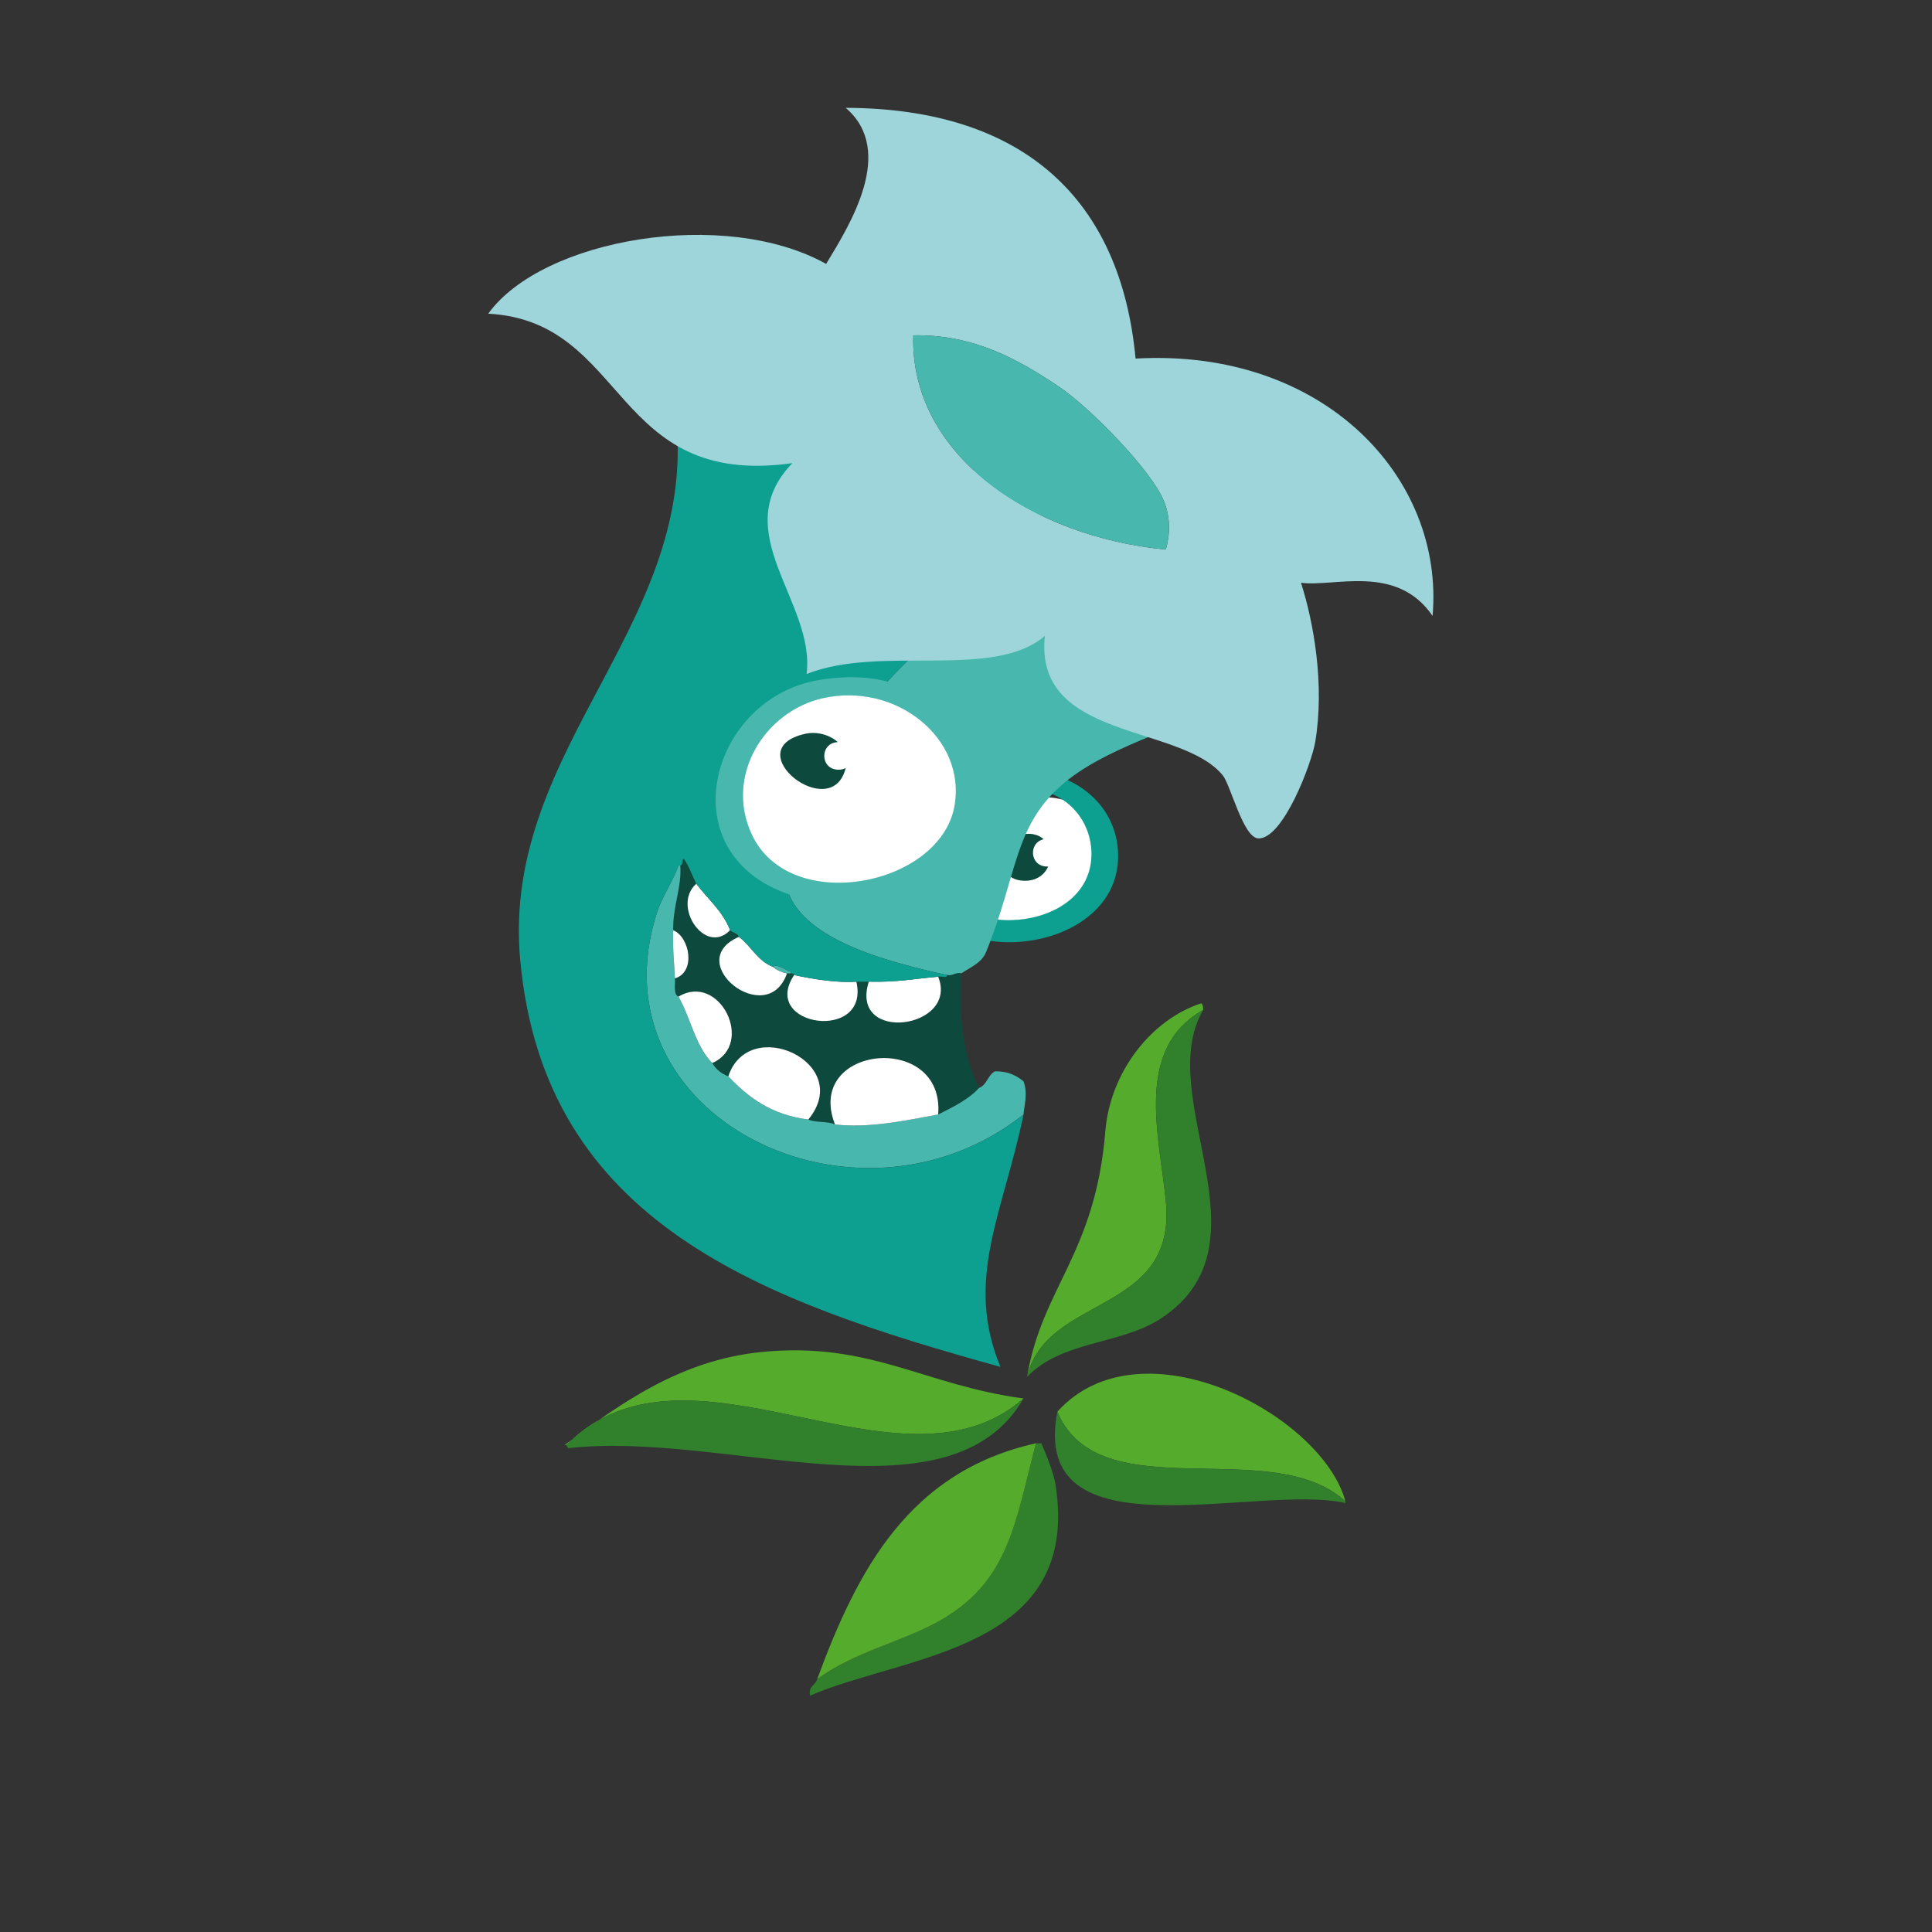 <?xml version="1.0" encoding="UTF-8"?>
<svg width="171px" height="171px" viewBox="0 0 171 171" version="1.1" xmlns="http://www.w3.org/2000/svg" xmlns:xlink="http://www.w3.org/1999/xlink">
    <rect x="0" y="0" width="171" height="171" fill="#333333" stroke="none"/>
    <!-- Generator: Sketch 43.1 (39012) - http://www.bohemiancoding.com/sketch -->
    <title>horce_oddily</title>
    <desc>Created with Sketch.</desc>
    <defs></defs>
    <g id="Page-1" stroke="none" stroke-width="1" fill="none" fill-rule="evenodd">
        <g id="horce_oddily">
            <g id="Vrstva_6" transform="translate(23, 8)">
                <g id="Group" transform="translate(20, 1)">
                    <path d="M48.22,61.626 C52.527,61.067 55.429,63.919 55.46,67.356 C55.526,74.567 42.649,75.307 41.608,68.827 C40.942,64.687 44.741,62.077 48.22,61.626 Z" id="Shape" fill="#FFFFFF"></path>
                    <g transform="translate(37, 59)" id="Shape">
                        <path d="M9.204,0.192 C14.61,-0.257 18.906,2.946 18.964,7.688 C19.077,17.159 1.171,18.418 0.861,8.569 C0.724,4.208 4.731,0.563 9.204,0.192 Z M2.75,9.009 C3.791,15.489 16.668,14.749 16.603,7.54 C16.572,4.104 13.669,1.253 9.362,1.81 C5.884,2.259 2.085,4.87 2.75,9.009 Z" fill="#0D9F90"></path>
                        <path d="M12.695,8.698 C11.118,8.698 11.012,6.569 12.378,6.282 C11.892,5.835 11.109,5.634 10.023,5.962 C7.949,6.591 8.18,9.663 10.337,9.931 C11.607,10.089 12.423,9.484 12.776,8.691 C12.749,8.692 12.724,8.698 12.695,8.698 Z" fill="#0D4A3D"></path>
                    </g>
                    <g transform="translate(2, 21)" id="Shape">
                        <path d="M49.843,17.944 C55.343,21.589 63.167,24.598 63.38,32.2 C59.037,34.659 52.716,36.161 48.898,39.548 C44.724,43.251 45.034,47.474 42.287,54.243 C41.899,55.198 41.068,55.513 40.083,56.153 C39.5,56.049 39.408,56.405 38.824,56.301 C33.361,55.102 24.98,52.947 24.5,47.776 C24.165,44.186 28.019,37.956 30.01,34.846 C34.388,28.003 43.298,21.372 49.843,17.944 Z" fill="#48B7AD"></path>
                        <path d="M15.211,46.603 C15.503,46.58 15.308,46.105 15.526,46.015 C15.989,46.66 16.256,47.488 16.628,48.218 C14.425,50.173 17.411,54.614 19.619,52.333 C19.855,52.552 20.282,52.597 20.405,52.921 C15.304,55.11 22.893,61.181 24.655,56.153 L24.97,56.153 C25.153,56.13 25.25,56.186 25.285,56.301 C22.226,60.897 32.033,62.262 30.795,56.887 L31.897,56.887 C30.145,62.414 39.9,61.067 38.036,56.448 C38.265,56.366 38.849,56.62 38.823,56.302 C39.407,56.406 39.499,56.05 40.082,56.154 C39.817,59.908 40.272,63.566 41.657,66.295 C40.715,67.326 39.362,67.975 38.036,68.647 C38.645,61.286 26.151,62.463 28.905,69.53 C28.3,69.214 27.164,69.391 26.545,69.089 C30.663,64.091 21.284,59.751 19.462,65.267 C18.829,65.025 18.357,64.632 18.044,64.093 C21.858,62.4 18.671,56.032 15.054,58.214 C14.586,58.015 14.778,57.198 14.74,56.597 C16.621,56.034 16.049,52.927 14.582,52.335 C14.556,50.106 15.355,48.544 15.211,46.603 Z" fill="#0D4A3D"></path>
                        <path d="M15.211,46.603 C15.356,48.544 14.556,50.107 14.581,52.333 C14.536,54.317 14.679,55.187 14.739,56.595 C14.777,57.197 14.586,58.013 15.053,58.212 C16.129,60.099 16.554,62.591 18.043,64.091 C18.356,64.63 18.828,65.023 19.461,65.265 C21.209,67.111 23.256,68.679 26.544,69.087 C27.163,69.39 28.299,69.212 28.904,69.528 C31.883,69.842 34.687,69.268 38.035,68.645 C39.361,67.973 40.714,67.325 41.656,66.293 C42.36,66.022 42.424,65.148 43.072,64.822 C44.248,64.804 44.968,65.209 45.591,65.705 C46.006,66.816 45.633,67.916 45.591,68.644 C30.713,80.4 7.285,68.72 13.164,50.714 C13.612,49.341 14.481,48.157 15.053,46.601 C15.106,46.603 15.159,46.603 15.211,46.603 Z" fill="#48B7AD"></path>
                        <path d="M16.628,48.218 C17.64,49.575 18.97,50.636 19.619,52.333 C17.411,54.614 14.425,50.173 16.628,48.218 Z" fill="#FFFFFF"></path>
                        <path d="M14.581,52.333 C16.048,52.925 16.62,56.032 14.739,56.595 C14.679,55.187 14.536,54.317 14.581,52.333 Z" fill="#FFFFFF"></path>
                        <path d="M20.405,52.921 C21.478,53.732 22.033,55.026 23.396,55.567 C23.725,55.846 24.147,56.04 24.655,56.153 C22.894,61.181 15.305,55.11 20.405,52.921 Z" fill="#FFFFFF"></path>
                        <path d="M23.396,55.567 C23.79,55.256 24.524,55.878 24.97,56.008 L24.97,56.153 L24.655,56.153 C24.147,56.04 23.726,55.847 23.396,55.567 Z" fill="#48B7AD"></path>
                        <path d="M25.286,56.302 C26.932,56.659 29.124,57.013 30.796,56.888 C32.034,62.263 22.228,60.897 25.286,56.302 Z" fill="#FFFFFF"></path>
                        <path d="M38.036,56.448 C39.9,61.067 30.145,62.415 31.897,56.887 C34.503,56.944 35.755,56.646 38.036,56.448 Z" fill="#FFFFFF"></path>
                        <path d="M18.044,64.091 C16.555,62.591 16.13,60.099 15.054,58.212 C18.671,56.03 21.858,62.397 18.044,64.091 Z" fill="#FFFFFF"></path>
                        <path d="M61.491,59.386 C55.387,62.847 57.6,70.413 58.184,76.288 C59.192,86.401 47.617,84.524 45.907,91.864 C47.221,83.942 51.948,81.007 52.833,70.116 C53.259,64.874 56.913,60.221 61.333,58.8 C61.456,58.931 61.503,59.132 61.491,59.386 Z" fill="#55AB2B"></path>
                        <path d="M61.491,59.386 C56.989,67.134 67.841,80.138 57.713,86.722 C54.147,89.038 48.984,88.646 45.907,91.865 C47.617,84.525 59.192,86.402 58.184,76.289 C57.601,70.413 55.388,62.847 61.491,59.386 Z" fill="#31802C"></path>
                        <path d="M26.545,69.087 C23.257,68.679 21.21,67.11 19.462,65.265 C21.284,59.749 30.663,64.089 26.545,69.087 Z" fill="#FFFFFF"></path>
                        <path d="M38.036,68.646 C34.688,69.269 31.884,69.843 28.905,69.529 C26.151,62.462 38.646,61.284 38.036,68.646 Z" fill="#FFFFFF"></path>
                        <path d="M45.592,93.776 C34.64,103.362 16.013,86.944 5.137,97.889 L4.98,97.889 C9.906,94.241 15.189,90.373 22.453,89.66 C32.019,88.72 36.884,92.632 45.592,93.776 Z" fill="#55AB2B"></path>
                        <path d="M74.084,102.888 C67.524,96.855 52.282,103.784 48.583,94.95 C56.019,86.716 72.03,95.239 74.084,102.888 Z" fill="#55AB2B"></path>
                        <path d="M45.592,93.776 C39.068,105.079 19.087,96.577 5.294,98.182 C5.265,98.063 5.136,98.036 5.137,97.889 C16.013,86.944 34.64,103.362 45.592,93.776 Z" fill="#31802C"></path>
                        <path d="M48.583,94.95 C52.282,103.784 67.524,96.854 74.084,102.888 L74.084,103.033 C66.284,101.263 46.066,107.972 48.583,94.95 Z" fill="#31802C"></path>
                        <path d="M46.693,97.743 L47.166,97.743 C47.647,98.848 48.262,100.376 48.425,101.417 C50.741,116.147 35.044,116.452 26.702,120.079 C26.515,119.22 27.192,119.167 27.332,118.61 C30.737,116.169 34.481,115.442 37.879,113.614 C44.338,110.138 44.843,104.763 46.693,97.743 Z" fill="#31802C"></path>
                        <path d="M27.332,118.61 C30.889,108.95 35.465,100.241 46.693,97.743 C44.842,104.763 44.338,110.138 37.879,113.614 C34.481,115.442 30.737,116.169 27.332,118.61 Z" fill="#55AB2B"></path>
                        <path d="M16.628,48.218 C16.257,47.488 15.989,46.659 15.526,46.015 C15.307,46.105 15.503,46.579 15.211,46.603 L15.054,46.603 C14.483,48.16 13.614,49.343 13.165,50.716 C7.286,68.722 30.714,80.402 45.592,68.646 C43.792,77.373 40.339,83.224 43.546,90.982 C22.452,85.138 3.192,78.281 1.044,54.978 C-0.737,35.665 17.944,24.636 14.581,5.162 C9.651,-3.358 20.601,1.992 26.86,3.398 C31.563,4.453 36.719,7.043 37.879,10.158 C41.487,12.031 46.165,12.904 47.638,16.771 C48.261,17.267 49.367,17.312 49.843,17.945 C43.298,21.373 34.388,28.004 30.009,34.847 C28.018,37.956 24.164,44.187 24.499,47.777 C24.979,52.949 33.36,55.103 38.823,56.302 C38.849,56.62 38.264,56.366 38.036,56.448 C35.755,56.645 34.503,56.944 31.897,56.887 L30.795,56.887 C29.123,57.012 26.931,56.658 25.285,56.301 C25.25,56.186 25.152,56.129 24.97,56.153 L24.97,56.008 C24.524,55.877 23.789,55.256 23.396,55.567 C22.033,55.026 21.478,53.731 20.405,52.921 C20.282,52.597 19.855,52.552 19.619,52.333 C18.97,50.636 17.64,49.575 16.628,48.218 Z" fill="#0D9F90"></path>
                    </g>
                    <g transform="translate(20, 50)" id="Shape">
                        <path d="M9.513,1.181 C28.8,-1.993 24.559,26.988 6.366,19.99 C-3.793,16.083 0.001,2.745 9.513,1.181 Z M3.532,14.847 C6.866,22.06 20.206,19.437 21.477,12.349 C22.55,6.361 16.31,1.349 9.829,2.796 C4.77,3.925 1.093,9.571 3.532,14.847 Z" fill="#48B7AD"></path>
                        <path d="M9.829,2.796 C16.31,1.349 22.551,6.36 21.477,12.349 C20.206,19.437 6.866,22.06 3.532,14.847 C1.093,9.571 4.77,3.925 9.829,2.796 Z" fill="#FFFFFF"></path>
                        <path d="M11.222,9.126 C9.556,9.126 9.534,6.753 11.153,6.683 C10.416,6.021 9.277,5.718 8.255,5.951 C2.137,7.336 10.617,14.017 11.85,8.98 C11.675,9.069 11.468,9.126 11.222,9.126 Z" fill="#0D4A3D"></path>
                    </g>
                    <g id="Shape">
                        <path d="M57.509,22.737 C74.157,21.799 84.859,33.274 83.797,45.514 C80.597,40.84 75.036,42.994 72.149,42.576 C73.262,46.039 74.263,51.582 73.408,56.683 C73.095,58.548 70.566,65.292 68.371,65.206 C67.033,65.153 65.928,60.483 65.223,59.622 C61.478,55.046 48.485,56.563 49.483,47.278 C44.917,51.214 35.004,48.038 28.389,50.657 C29.205,44.294 21.243,38.114 27.129,31.993 C11.092,34.245 12.623,19.423 0.211,18.766 C5.019,12.1 21.162,9.358 30.12,14.358 C32.182,10.963 36.335,4.374 31.851,0.544 C47.646,0.597 56.196,8.677 57.509,22.737 Z M60.027,35.376 C58.932,32.64 53.46,27.06 50.74,25.235 C47.118,22.805 43.175,20.585 37.833,20.68 C37.53,31.246 48.288,38.508 60.185,39.637 C60.579,38.28 60.592,36.786 60.027,35.376 Z" fill="#9DD5DB"></path>
                        <path d="M60.185,39.638 C48.289,38.509 37.531,31.247 37.833,20.681 C43.175,20.585 47.118,22.806 50.74,25.236 C53.46,27.06 58.932,32.64 60.027,35.377 C60.592,36.786 60.579,38.28 60.185,39.638 Z" fill="#48B7AD"></path>
                    </g>
                </g>
            </g>
        </g>
    </g>
</svg>
